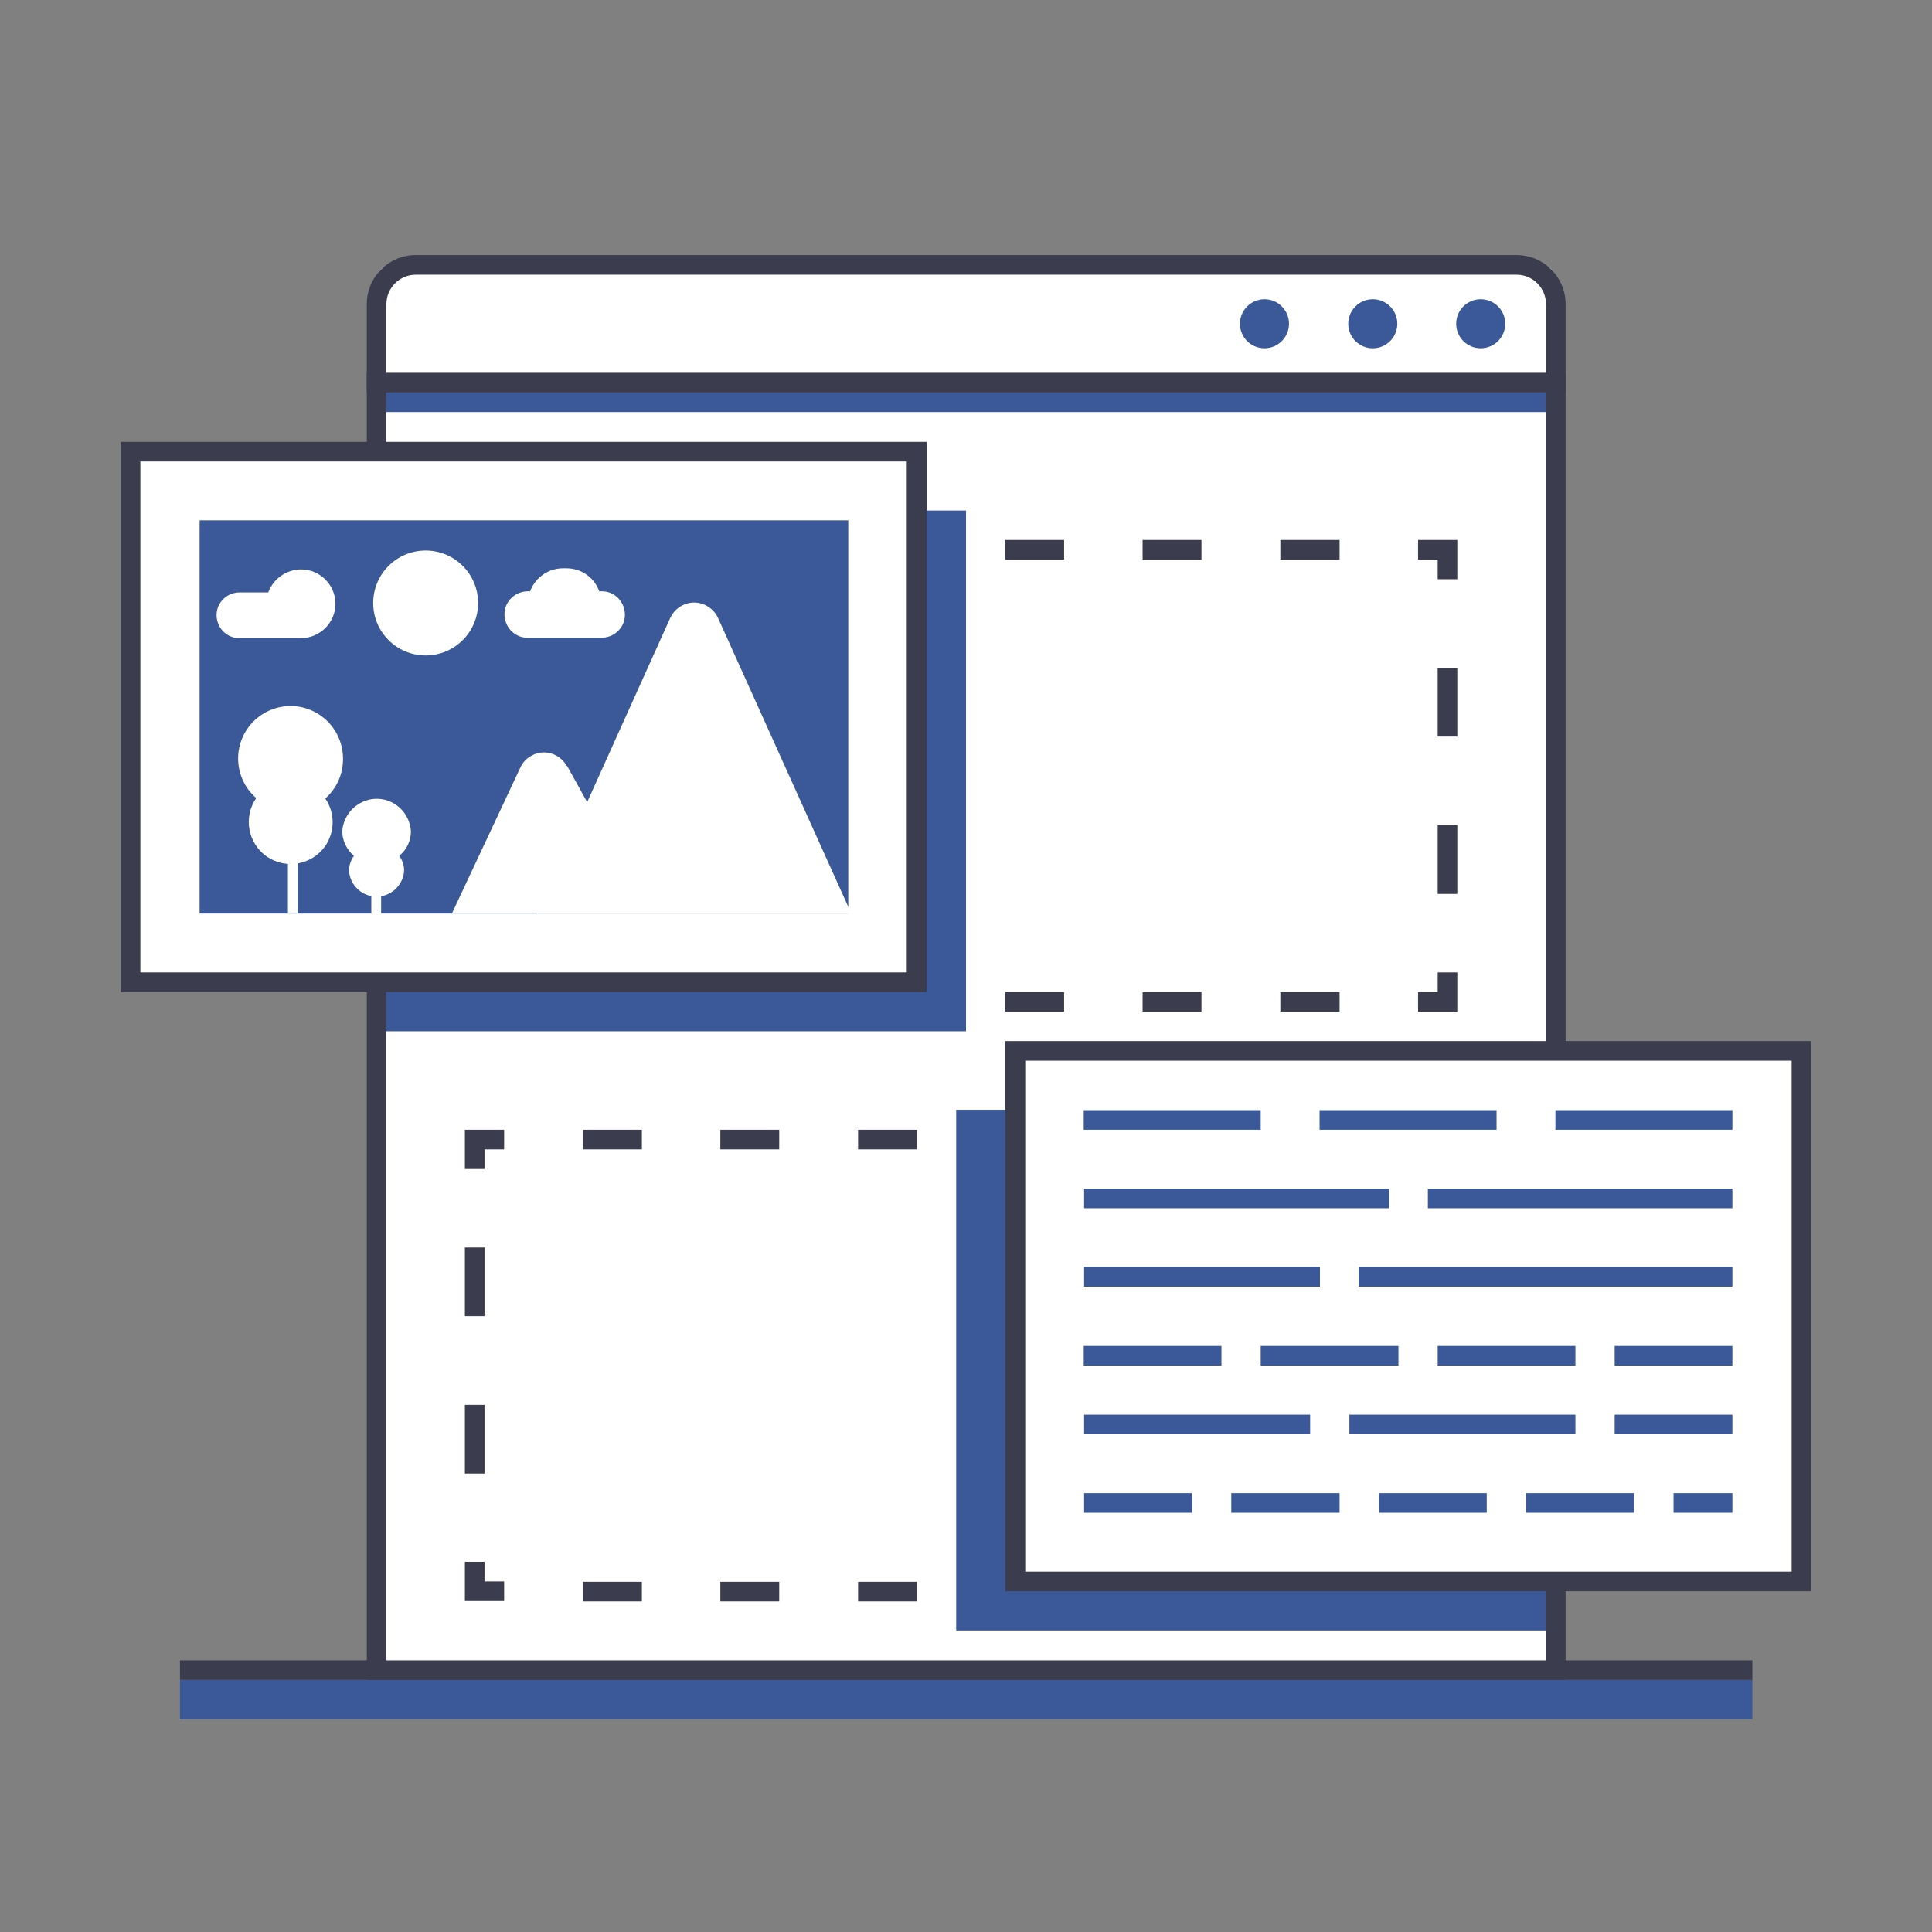 <?xml version="1.0" encoding="UTF-8"?>
<svg id="Layer_1" xmlns="http://www.w3.org/2000/svg" version="1.1" viewBox="0 0 512 512">
  <rect x="0" y="0" width="512" height="512" fill="#808080" stroke="none"/>
  <!-- Generator: Adobe Illustrator 29.3.1, SVG Export Plug-In . SVG Version: 2.1.0 Build 151)  -->
  <defs>
    <style>
      .st0 {
        fill: #fff;
      }

      .st1 {
        fill: #3b5998;
      }

      .st2 {
        display: none;
        fill: #def1ff;
      }

      .st3 {
        fill: #3c3c4f;
      }
    </style>
  </defs>
  <path class="st2" d="M506,256c0,104.1-64.5,197.3-161.9,234-5,1.9-10.1,3.6-15.3,5.2-19.2,5.8-39,9.3-59,10.4-4.6.2-9.2.4-13.8.4s-8.9-.1-13.3-.4c-20.2-1-40.2-4.5-59.5-10.4-5.2-1.6-10.3-3.3-15.3-5.2C70.4,453.4,5.9,360.1,6,256c0-14,1.2-27.9,3.5-41.7C29.3,96.1,132.1,6,256,6s210.9,76.9,240.6,181.9c.4,1.5.8,3,1.2,4.6,1,3.8,1.9,7.6,2.7,11.5.4,2,.8,3.9,1.2,5.9.7,3.9,1.4,7.7,1.9,11.6.3,2,.5,4,.8,6,.5,4.1.9,8.3,1.1,12.4.2,2.1.3,4.3.3,6.5.2,3.2.2,6.4.2,9.7h0Z"/>
  <path class="st1" d="M47.7,445.2h416.7v10.4H47.7v-10.4Z"/>
  <path class="st3" d="M47.7,440h416.7v5.2H47.7v-5.2Z"/>
  <path class="st0" d="M99.8,101.4h312.5v341.1H99.8V101.4Z"/>
  <path class="st3" d="M414.9,445.2H97.2V98.8h317.7v346.4h0ZM102.3,440h307.3V104H102.4s0,335.9,0,335.9Z"/>
  <path class="st3" d="M386.2,268.1h-10.4v-5.2h5.2v-5.2h5.2v10.4ZM355,268.1h-15.7v-5.2h15.7v5.2ZM318.5,268.1h-15.7v-5.2h15.6v5.2h0ZM282.1,268.1h-15.7v-5.2h15.6v5.2h0ZM245.6,268.1h-10.4v-10.4h5.2v5.2h5.2v5.2ZM240.4,234.2h-5.2v-18.2h5.2v18.2ZM240.4,192.6h-5.2v-18.2h5.2v18.2h0ZM240.4,153.5h-5.2v-10.4h10.4v5.2h-5.2v5.2h0ZM355,148.3h-15.7v-5.2h15.7v5.2ZM318.5,148.3h-15.7v-5.2h15.6v5.2h0ZM282.1,148.3h-15.7v-5.2h15.6v5.2h0ZM386.2,153.5h-5.2v-5.2h-5.2v-5.2h10.4v10.4h0ZM386.2,236.9h-5.2v-18.2h5.2v18.2ZM386.2,195.2h-5.2v-18.2h5.2v18.2h0ZM274.2,424.3h-10.4v-5.2h5.2v-5.2h5.2v10.4h0ZM243,424.4h-15.6v-5.2h15.6v5.2ZM206.5,424.4h-15.6v-5.2h15.6v5.2h0ZM170.1,424.4h-15.6v-5.2h15.6v5.2h0ZM133.6,424.3h-10.4v-10.4h5.2v5.2h5.2v5.2ZM128.4,390.5h-5.2v-18.2h5.2v18.2ZM128.4,348.8h-5.2v-18.2h5.2v18.2h0ZM128.4,309.8h-5.2v-10.4h10.4v5.2h-5.2v5.2h0ZM243,304.6h-15.6v-5.2h15.6v5.2ZM206.5,304.6h-15.6v-5.2h15.6v5.2h0ZM170.1,304.6h-15.6v-5.2h15.6v5.2h0ZM274.2,309.8h-5.2v-5.2h-5.2v-5.2h10.4v10.4h0ZM274.2,393.1h-5.2v-18.2h5.2v18.2h0ZM274.2,351.4h-5.2v-18.2h5.2v18.2h0Z"/>
  <path class="st1" d="M102.3,104h307.3v5.2H102.3v-5.2Z"/>
  <path class="st0" d="M103.8,70.2h304.5c2.2,0,4,1.8,4,4v27.2H99.8v-27.2c0-2.2,1.8-4,4-4Z"/>
  <path class="st3" d="M414.9,104H97.2v-23.4c0-7.2,5.8-13,13-13h291.7c7.2,0,13,5.8,13,13v23.4h0ZM102.4,98.8h307.3v-18.2c0-4.3-3.5-7.8-7.8-7.8H110.2c-4.3,0-7.8,3.5-7.8,7.8v18.2h0Z"/>
  <circle class="st1" cx="392.4" cy="85.8" r="6.5"/>
  <circle class="st1" cx="363.8" cy="85.8" r="6.5"/>
  <circle class="st1" cx="335.1" cy="85.8" r="6.5"/>
  <path class="st1" d="M253.4,294.1h156.2v138h-156.2v-138Z"/>
  <path class="st0" d="M269,278.5h208.3v140.6h-208.3v-140.6Z"/>
  <path class="st3" d="M480,421.7h-213.6v-145.8h213.6v145.8h0ZM271.7,416.5h203.1v-135.4h-203.1v135.4h0Z"/>
  <path class="st1" d="M459.1,299.4h-46.9v-5.2h46.9v5.2ZM396.6,299.4h-46.9v-5.2h46.9v5.2ZM334.1,299.4h-46.9v-5.2h46.9v5.2ZM459.1,320.2h-80.7v-5.2h80.7v5.2h0ZM368,320.2h-80.7v-5.2h80.8v5.2h0ZM459.1,341h-99v-5.2h99v5.2ZM349.8,341h-62.5v-5.2h62.5v5.2ZM459.1,361.9h-31.2v-5.2h31.2v5.2ZM417.5,361.9h-36.5v-5.2h36.5v5.2h0ZM370.6,361.9h-36.5v-5.2h36.5v5.2ZM323.7,361.9h-36.5v-5.2h36.5v5.2h0ZM459.1,380.1h-31.2v-5.2h31.2v5.2ZM417.5,380.1h-59.9v-5.2h59.9v5.2ZM347.2,380.1h-59.9v-5.2h59.9v5.2ZM459.1,400.9h-15.6v-5.2h15.6v5.2ZM433.1,400.9h-28.7v-5.2h28.6v5.2h0ZM394.1,400.9h-28.7v-5.2h28.6v5.2h0ZM355,400.9h-28.7v-5.2h28.7v5.2h0ZM316,400.9h-28.7v-5.2h28.6v5.2h0ZM102.3,135.3h153.7v138H102.3v-138Z"/>
  <path class="st0" d="M34.7,119.7h208.3v140.6H34.7V119.7Z"/>
  <path class="st3" d="M245.6,262.9H32V117.1h213.6v145.8ZM37.2,257.7h203.1V122.3H37.2v135.4Z"/>
  <path class="st1" d="M52.9,137.9h171.9v104.2H52.9v-104.2Z"/>
  <path class="st0" d="M225.6,242.1h-83.3l35.3-78.3c1.6-3.5,5.7-5.1,9.2-3.5,1.5.7,2.8,1.9,3.5,3.5l35.3,78.3Z"/>
  <path class="st0" d="M150.2,203c-1.9-3.4-6.1-4.6-9.4-2.7-1.3.7-2.3,1.8-2.9,3.1l-18.1,38.6h52.1l-21.6-39ZM90.9,201.1c0-7.7-6.1-13.9-13.8-14-7.7,0-13.9,6.1-14,13.8,0,4.1,1.7,7.9,4.8,10.6-3.5,5.1-2.2,12,2.8,15.5,5.1,3.5,12,2.2,15.5-2.8,2.6-3.8,2.6-8.8,0-12.6,3-2.6,4.7-6.4,4.7-10.4Z"/>
  <path class="st0" d="M76.3,213.4h2.6v28.6h-2.6v-28.6ZM108.9,220.3c-.3-5-4.6-8.9-9.6-8.6-4.6.3-8.3,4-8.6,8.6,0,2.5,1.2,4.9,3.1,6.5-.8,1.1-1.3,2.5-1.3,3.9.2,4,3.6,7.1,7.7,6.9,3.7-.2,6.7-3.2,6.9-6.9,0-1.4-.5-2.8-1.3-3.9,2-1.6,3.1-4,3.1-6.5Z"/>
  <path class="st0" d="M98.4,229h2.6v15.6h-2.6v-15.6Z"/>
  <circle class="st0" cx="112.8" cy="159.8" r="13.9"/>
  <path class="st0" d="M79.8,150.9c-3.9,0-7.4,2.5-8.7,6.1h-7.4c-3.4-.1-6.2,2.5-6.3,5.8-.1,3.4,2.5,6.2,5.8,6.3.2,0,.3,0,.5,0h16.1c5,0,9.1-4.1,9.1-9.1s-4.1-9.1-9.1-9.1h0ZM159.2,156.7h-.4c-1.3-3.7-4.8-6.1-8.7-6.1h-.9c-3.9,0-7.4,2.5-8.7,6.1h-.4c-3.4-.1-6.3,2.5-6.4,5.9s2.5,6.3,5.9,6.4c.2,0,.3,0,.5,0h19.1c3.4.1,6.3-2.5,6.4-5.9s-2.5-6.3-5.9-6.4c-.2,0-.3,0-.5,0h0Z"/>
</svg>